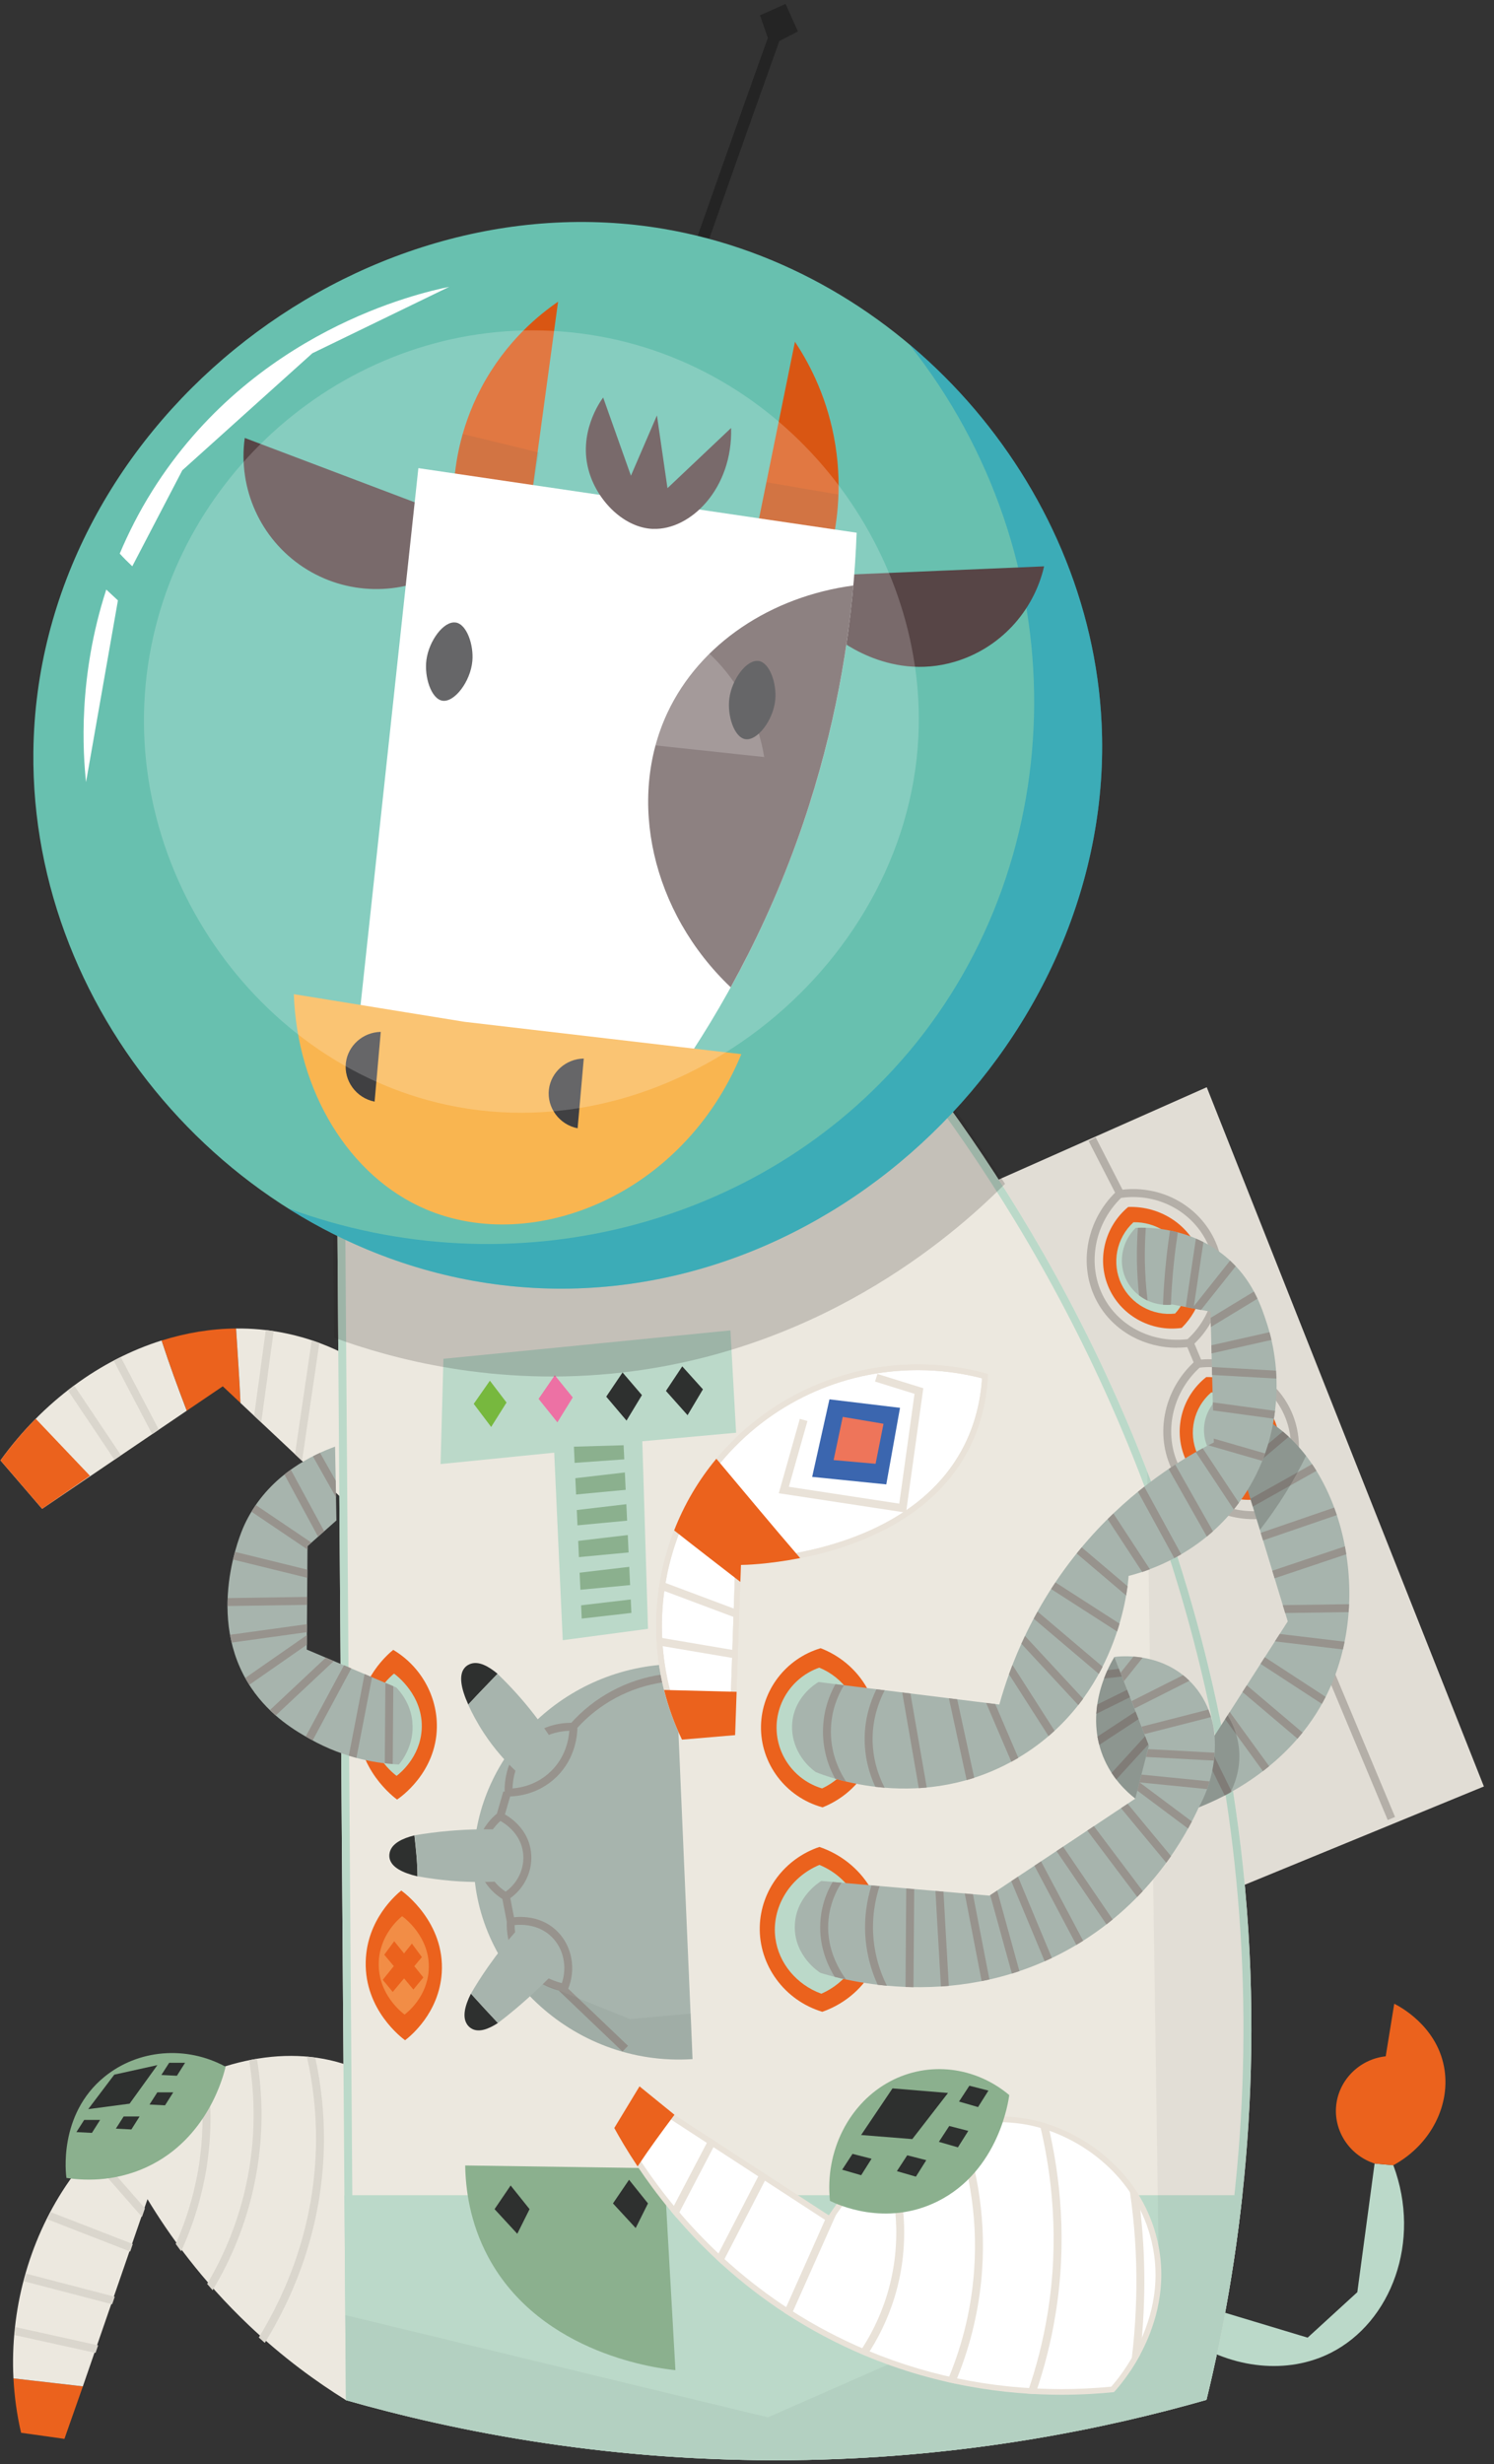 <?xml version="1.0" encoding="UTF-8"?>
<svg xmlns="http://www.w3.org/2000/svg" viewBox="0 0 282 465">
  <rect x="0" y="0" width="282" height="465" fill="#333333" stroke="none"/>
  <g fill="none" isolation="isolate">
    <g id="Ebene_1" data-name="Ebene 1">
      <g>
        <path d="m171.5,230.13c18.76-8.32,37.52-16.65,56.28-24.97,17.44,43.98,34.87,87.97,52.31,131.95-19.57,8.04-39.15,16.09-58.72,24.13-16.62-43.7-33.25-87.41-49.87-131.11Z" fill="#e1ddd5"/>
        <rect x="249.91" y="283.54" width="1.5" height="62.01" transform="translate(-102.04 121.23) rotate(-22.72)" fill="#b4afa8"/>
        <path d="m222.13,254.32c-6,0-11.56-2.96-14.62-7.94-4.16-6.77-2.79-15.85,3.24-21.58l.17-.16.23-.04c7.21-1.15,14.32,2.29,17.71,8.55,3.68,6.81,2.05,15.57-3.87,20.82l-.17.15-.23.03c-.82.11-1.64.16-2.46.16Zm-10.51-28.28c-5.38,5.25-6.58,13.44-2.83,19.55,3.12,5.09,9.14,7.86,15.37,7.11,5.28-4.81,6.7-12.69,3.38-18.83-3.05-5.64-9.43-8.76-15.93-7.82Z" fill="#b4afa8"/>
        <path d="m3.98,459.07c2.73.38,5.45.77,8.18,1.15,1.16-3.3,2.32-6.61,3.48-9.91-4.37-.5-8.73-1-13.1-1.5.18,3.45.65,6.89,1.44,10.26Z" fill="#eb621d"/>
        <path d="m82.28,403.35c-18.11-27.95-54.71-13.54-69.84,9.11-7.1,10.63-10.55,23.6-9.9,36.35,4.37.5,8.73,1,13.1,1.5,4.07-11.77,8.14-23.55,12.2-35.32,4.11,6.8,10.24,15.37,19.17,23.83,6.46,6.12,12.82,10.7,18.27,14.08,2-.72,14.5-5.46,19.97-19.05,4.34-10.79,2.32-22.34-2.98-30.51Z" fill="#ece8df"/>
        <g>
          <path d="m4.54,430.49l16.63,4.33c.16-.47.32-.95.49-1.42l-16.71-4.35c-.14.48-.28.96-.41,1.44Z" fill="#dad6cd"/>
          <path d="m2.74,440.63l15.29,3.37c.16-.48.32-.95.49-1.43l-15.62-3.45c-.06.5-.11,1-.16,1.5Z" fill="#dad6cd"/>
          <path d="m48.5,388.5c-.49.08-.98.18-1.47.28,1.09,6.7,1.32,14.68-.55,23.39-1.42,6.63-3.9,12.94-7.38,18.81.34.4.68.79,1.03,1.19,3.7-6.13,6.32-12.74,7.81-19.69,1.92-8.93,1.68-17.11.56-23.98Z" fill="#dad6cd"/>
          <path d="m59.49,388.27c-.52-.07-1.05-.13-1.57-.18,1.18,5.21,1.76,10.52,1.73,15.86-.1,15.95-5.59,28.65-10.8,37.14.38.35.75.69,1.13,1.02,5.36-8.67,11.07-21.72,11.17-38.16.03-5.29-.52-10.53-1.65-15.69Z" fill="#dad6cd"/>
          <path d="m8.95,418.79l15.63,6.08c.16-.47.32-.95.48-1.42l-15.42-5.99c-.24.44-.47.89-.7,1.34Z" fill="#dad6cd"/>
          <path d="m39.67,397.14c-.09-2.01-.29-4-.59-5.98-.48.19-.96.38-1.43.59.26,1.81.44,3.63.52,5.46.5,10.89-2.22,19.96-5,26.22.33.46.67.92,1.02,1.39,2.96-6.43,6.01-16.04,5.48-27.68Z" fill="#dad6cd"/>
          <path d="m16.84,406.98l9.96,11.36c.19-.54.37-1.09.56-1.63l-9.51-10.85c-.34.37-.68.74-1.01,1.12Z" fill="#dad6cd"/>
        </g>
        <path d="m12.54,410.98c2.69.41,8.78.96,15.29-2.11,11.4-5.36,14.37-17.22,14.75-18.88-7.44-4.04-16.51-3.27-22.86,1.9-8.8,7.16-7.26,18.57-7.18,19.09Z" fill="#8bb08e"/>
        <path d="m225.46,434.68c7.12,2.15,14.24,4.29,21.36,6.44,3.13-2.86,6.26-5.72,9.38-8.58,1.08-8.09,2.17-16.18,3.26-24.27,1.18.11,2.36.21,3.54.32,5.38,14.4-.43,29.64-11.8,35.39-8.17,4.14-18.48,3-26.81-2.5.36-2.26.72-4.53,1.07-6.79Z" fill="#bbd9c9"/>
        <path d="m259.46,408.26c-4.59-1.49-7.59-5.89-7.28-10.58.33-4.97,4.29-9.1,9.38-9.65.54-3.31,1.07-6.61,1.61-9.92.91.45,7.87,4.06,9.38,11.8,1.4,7.13-2.41,14.8-9.56,18.68-1.18-.11-2.36-.21-3.54-.32Z" fill="#eb621d"/>
        <path d="m.09,275.58c2.62,3.05,5.24,6.09,7.86,9.14,9.1-6.17,18.21-12.35,27.31-18.52-1.69-4.4-3.3-8.81-4.75-13.25-11.57,3.64-22.38,11.5-30.42,22.63Z" fill="#ece8df"/>
        <path d="m30.51,252.95c1.45,4.44,3.06,8.84,4.75,13.25,2.26-1.53,4.53-3.07,6.79-4.6,1.11,1.05,2.23,2.1,3.34,3.14-.18-4.66-.55-9.36-.83-14.05-4.72.04-9.44.82-14.05,2.27Z" fill="#eb621d"/>
        <path d="m79.41,266.46c-3.93-4.24-12.74-12.43-26.11-14.99-2.89-.55-5.81-.81-8.74-.78.28,4.69.65,9.39.83,14.05,6.72,6.32,13.44,12.63,20.15,18.95,4.62-5.74,9.24-11.49,13.86-17.23Z" fill="#ece8df"/>
        <path d="m6.74,267.73c-2.38,2.4-4.6,5.02-6.65,7.85,2.62,3.05,5.24,6.09,7.86,9.14,3.01-2.08,6.02-4.15,9.03-6.23l-10.23-10.76Z" fill="#eb621d"/>
        <path d="m63.61,221.17c.56,77.25,1.12,154.49,1.68,231.74,20.9,5.95,50.8,11.99,86.91,11.29,30.72-.6,56.48-5.9,75.53-11.34,5.99-24.59,11.62-61.11,6.44-104.58-8.88-74.45-44.33-126.25-62.75-149.63-35.93,7.51-71.87,15.02-107.8,22.53Z" fill="#ece8df"/>
        <path d="m234.16,348.28c-8.88-74.45-44.33-126.25-62.75-149.63-35.93,7.51-71.87,15.02-107.8,22.53.56,77.25,1.12,154.49,1.68,231.74,19.78,5.63,47.62,11.34,81.15,11.34,1.9,0,3.82-.02,5.76-.06,30.72-.6,56.48-5.9,75.53-11.34,5.99-24.59,11.62-61.11,6.44-104.58Zm-7.69,103.38c-24.21,6.84-49.21,10.55-74.31,11.04-1.9.04-3.83.06-5.73.06-26.9,0-53.69-3.69-79.66-10.98l-.83-114.75-.83-114.65,52.7-11.01,52.99-11.07c23.93,30.56,53.84,80.88,61.87,148.16,4.1,34.36,2.01,69.08-6.2,103.2Z" fill="#bbd9c9"/>
        <path d="m83.7,256.43c-.18,6.61-.36,13.23-.54,19.84,7.15-.72,14.3-1.43,21.45-2.15.54,11.8,1.07,23.6,1.61,35.39,5.36-.72,10.73-1.43,16.09-2.15-.36-11.8-.72-23.6-1.07-35.39,5.9-.54,11.8-1.07,17.7-1.61-.36-6.44-.72-12.87-1.07-19.31-18.05,1.79-36.11,3.58-54.16,5.36Z" fill="#bbd9c9"/>
        <path d="m128.78,257.84c1.29,1.43,2.59,2.87,3.9,4.33-.96,1.62-1.93,3.25-2.9,4.88-1.38-1.54-2.74-3.07-4.08-4.58,1.03-1.55,2.06-3.09,3.08-4.63Z" fill="#2e302f"/>
        <path d="m117.51,258.99c1.21,1.41,2.43,2.83,3.66,4.27-.97,1.6-1.93,3.2-2.91,4.81-1.29-1.52-2.57-3.03-3.83-4.52,1.03-1.52,2.05-3.04,3.07-4.55Z" fill="#2e302f"/>
        <path d="m104.72,259.52c1.12,1.38,2.25,2.78,3.39,4.18-.97,1.56-1.93,3.13-2.9,4.7-1.19-1.49-2.38-2.97-3.55-4.43,1.02-1.49,2.04-2.98,3.06-4.46Z" fill="#ed71a4"/>
        <path d="m92.47,260.54c1.04,1.36,2.09,2.73,3.14,4.12-.97,1.53-1.93,3.07-2.9,4.61-1.11-1.47-2.2-2.92-3.29-4.36,1.02-1.46,2.03-2.92,3.05-4.37Z" fill="#77b83e"/>
        <path d="m108.33,272.99c.49,10.81.98,21.63,1.47,32.44,3.13-.36,6.26-.72,9.38-1.07-.49-10.55-.98-21.09-1.47-31.64-3.13.09-6.26.18-9.38.27Z" fill="#8bb08e"/>
        <path d="m106.85,276.16c.09.98.18,1.97.27,2.95,3.99-.46,7.98-.92,11.98-1.39-.09-.8-.18-1.61-.27-2.41-3.99.28-7.98.57-11.98.85Z" fill="#bbd9c9"/>
        <path d="m107.3,282.15c.09.98.18,1.97.27,2.95,3.93-.46,7.87-.92,11.8-1.39-.06-.89-.12-1.79-.18-2.68-3.96.37-7.92.74-11.89,1.12Z" fill="#bbd9c9"/>
        <path d="m107.66,287.96c.09.98.18,1.97.27,2.95,3.93-.46,7.87-.92,11.8-1.39-.06-.89-.12-1.79-.18-2.68-3.96.37-7.92.74-11.89,1.12Z" fill="#bbd9c9"/>
        <path d="m108.01,293.95c.09.98.18,1.97.27,2.95,3.93-.46,7.87-.92,11.8-1.39-.06-.89-.12-1.79-.18-2.68-3.96.37-7.92.74-11.89,1.12Z" fill="#bbd9c9"/>
        <path d="m108.19,300.12c.09.98.18,1.97.27,2.95,3.93-.46,7.87-.92,11.8-1.39-.06-.89-.12-1.79-.18-2.68-3.96.37-7.92.74-11.89,1.12Z" fill="#bbd9c9"/>
        <path d="m65.01,414.24c.09,12.89.19,25.78.28,38.67,20.9,5.95,50.8,11.99,86.91,11.29,30.72-.6,56.48-5.9,75.53-11.34,1.36-5.58,2.63-11.51,3.76-17.76,1.16-6.45,2.2-13.42,3.01-20.86H65.01Z" fill="#bbd9c9"/>
        <path d="m234.16,348.28c-3.42-28.58-10.59-52.46-17.62-70.63.71,48.7,1.42,97.4,2.13,146.1-24.57,10.8-49.14,21.6-73.72,32.41-26.59-6.43-53.19-12.87-79.78-19.3.04,5.35.08,10.71.12,16.06,20.9,5.95,50.8,11.99,86.91,11.29,30.72-.6,56.48-5.9,75.53-11.34,5.9-24.11,11.68-60.72,6.44-104.58Z" fill="#231f20" opacity=".05"/>
        <path d="m129.61,57.24l-2.12-.74c2.94-8.43,5.96-17.03,8.98-25.55,3.04-8.6,6.12-17.27,9.16-25.75l2.11.76c-3.04,8.48-6.12,17.14-9.16,25.74-3.01,8.52-6.03,17.12-8.98,25.55Z" fill="#242424"/>
        <path d="m148.29.75c.77,1.73,1.55,3.46,2.32,5.18-1.73.89-3.46,1.79-5.18,2.68-.66-1.91-1.31-3.81-1.97-5.72,1.61-.72,3.22-1.43,4.83-2.15Z" fill="#242424"/>
        <path d="m171.41,198.64c-36.21,7.35-72.42,14.71-108.62,22.06.09,10.58.18,21.15.27,31.73,10.81,3.94,30.32,9.33,54.45,6.56,39.25-4.52,64.25-27.61,72.2-35.6-3.69-5.51-7.39-11.02-11.08-16.54-2.4-2.74-4.81-5.47-7.21-8.21Z" fill="#231f20" opacity=".2"/>
        <path d="m125.35,43.2C67.09,33.27,6.98,80.91,6.3,141.87c-.56,50.46,39.74,95.67,90.09,100.82,60.4,6.18,114.32-47.42,111.54-106.18-2.15-45.46-37.84-85.68-82.59-93.31Z" fill="#68c0af"/>
        <path d="m171.41,198.64c-27.79,32.91-74.87,44.93-117.08,29.35,12.54,7.92,26.84,13.15,42.07,14.7,60.4,6.18,114.32-47.42,111.54-106.18-1.32-27.98-15.36-53.97-36.38-71.61,31.89,40.14,31.2,96.62-.14,133.74Z" fill="#1098c0" opacity=".5"/>
        <path d="m127.5,314.02c1.07,24.85,2.15,49.69,3.22,74.54-22.91,1.49-41.76-17.08-41.29-38.08.43-19.29,17.07-36.12,38.08-36.47Z" fill="#a7b4ad"/>
        <path d="m108.75,326.31l-1.12-.99c2.25-2.54,4.9-4.64,7.89-6.24,3-1.61,6.22-2.66,9.59-3.12l.2,1.48c-3.19.44-6.25,1.44-9.09,2.96-2.83,1.52-5.35,3.51-7.48,5.91Z" fill="#97938d"/>
        <rect x="111.29" y="372.59" width="1.5" height="16.56" transform="translate(-240.76 198.8) rotate(-46.31)" fill="#97938d"/>
        <path d="m106.97,375.94l-.59-.11c-1.38-.26-6.09-1.45-8.86-5.96-1.67-2.72-1.93-5.46-1.86-7.27l.02-.58.57-.12c.54-.11,5.39-.99,8.96,2.57,2.78,2.77,3.58,7.16,1.99,10.92l-.23.56Zm-9.83-12.67c.02,1.58.35,3.7,1.65,5.81,2.14,3.48,5.59,4.72,7.26,5.14,1.04-3.07.32-6.5-1.89-8.7-2.44-2.43-5.69-2.39-7.01-2.25Z" fill="#97938d"/>
        <path d="m95.47,358.73l-.39-.23c-3.33-1.96-5.26-5.46-5.06-9.13.23-4.09,3.04-6.56,3.89-7.23l.35-.27.41.18c.2.09,4.93,2.22,5.56,7.41.43,3.55-1.28,7.1-4.37,9.04l-.39.24Zm-1.01-15.11c-.95.84-2.78,2.82-2.95,5.83-.17,2.96,1.33,5.8,3.93,7.51,2.35-1.67,3.64-4.5,3.29-7.33-.43-3.54-3.22-5.42-4.27-6.01Z" fill="#97938d"/>
        <path d="m95.3,339.02l-.04-.71c-.06-1-.14-6.17,3.99-9.96,3.43-3.15,7.46-3.31,9.03-3.24l.71.03v.71c0,1.32-.26,5.89-3.97,9.48-3.38,3.28-7.42,3.66-9,3.67h-.71Zm12.17-12.42c-1.57.05-4.62.47-7.21,2.85-3.02,2.77-3.48,6.39-3.52,8.03,1.69-.13,4.68-.74,7.23-3.22,2.78-2.69,3.38-6,3.49-7.66Z" fill="#97938d"/>
        <path d="m95.98,371.75c7.38,10.65,20.25,17.74,34.74,16.8-.09-2.86-.18-5.72-.27-8.58-3.86.35-7.71.7-11.57,1.04-7.63-3.09-15.27-6.18-22.9-9.27Z" fill="#231f20" opacity=".05"/>
        <path d="m88.9,313.94c-.26.08-.8.3-1.22.81-1.16,1.4-.61,3.99.71,6.91,1.81-1.97,3.68-3.88,5.53-5.81-1.82-1.53-3.57-2.37-5.01-1.91Z" fill="#2e302f"/>
        <path d="m103.59,327.38c-1.66-2.47-3.67-5.14-6.11-7.84-1.21-1.34-2.41-2.57-3.58-3.69-1.85,1.93-3.72,3.84-5.53,5.81.75,1.65,1.72,3.48,2.98,5.4,2.05,3.12,4.26,5.52,6.16,7.29,2.03-2.32,4.05-4.65,6.08-6.97Z" fill="#a7b4ad"/>
        <path d="m73.62,349.34c-.08.26-.22.82-.05,1.47.43,1.6,2.48,2.62,5.22,3.26,0-2.62-.29-5.17-.57-7.73-2.37.59-4.14,1.54-4.6,3.01Z" fill="#2e302f"/>
        <path d="m95.86,345.3c-3.31-.17-7.02-.16-11.06.19-2.33.2-4.52.49-6.56.84.29,2.56.56,5.12.57,7.73,1.97.36,4.13.66,6.46.86,3.8.31,7.24.26,10.24.03.12-3.22.24-6.44.36-9.65Z" fill="#a7b4ad"/>
        <path d="m88.12,381.94c.14.23.49.69,1.1.97,1.26.58,2.94.03,4.77-1.17-1.71-1.81-3.41-3.66-5.1-5.54-1.16,2.31-1.63,4.37-.77,5.73Z" fill="#2e302f"/>
        <path d="m88.88,376.22c1.7,1.88,3.4,3.73,5.1,5.54,1.15-.88,2.33-1.82,3.51-2.82,2.91-2.46,5.46-4.93,7.7-7.31-2.54-2.47-5.08-4.95-7.62-7.42-1.78,2.02-3.63,4.34-5.47,6.97-1.21,1.73-2.28,3.42-3.22,5.04Z" fill="#a7b4ad"/>
        <path d="m87.81,408.64c.07,4.41.86,10.71,4.29,17.16,9.97,18.74,32.92,21.22,35.39,21.45-.72-12.69-1.43-25.38-2.15-38.08-12.51-.18-25.03-.36-37.54-.54Z" fill="#8bb08e"/>
        <path d="m96.39,412.4c-1.01,1.49-2.03,2.98-3.04,4.47,1.43,1.55,2.86,3.1,4.29,4.65.77-1.55,1.55-3.1,2.32-4.65-1.19-1.49-2.38-2.98-3.58-4.47Z" fill="#2e302f"/>
        <path d="m118.74,411.32c-1.01,1.49-2.03,2.98-3.04,4.47,1.43,1.55,2.86,3.1,4.29,4.65.77-1.55,1.55-3.1,2.32-4.65-1.19-1.49-2.38-2.98-3.58-4.47Z" fill="#2e302f"/>
        <path d="m154.9,311.02c-6.57,1.96-11.13,7.93-11.26,14.66-.14,7.08,4.65,13.47,11.62,15.37,5.72-2.27,9.75-7.38,10.37-13.23.74-7.07-3.62-14.06-10.73-16.8Z" fill="#eb621d"/>
        <path d="m74.23,311.33c-.82.66-6.51,5.38-6.71,13.41-.23,9.1,6.8,14.38,7.43,14.84.61-.4,7.37-5.09,7.51-13.63.09-5.94-3.06-11.52-8.22-14.61Z" fill="#eb621d"/>
        <path d="m74.38,315.81c-.56.45-4.45,3.68-4.59,9.16-.15,6.22,4.64,9.82,5.07,10.14.6-.46,4.38-3.46,4.73-8.67.43-6.52-4.91-10.41-5.22-10.63Z" fill="#bbd9c9"/>
        <path d="m75.74,356.75c-.82.66-6.51,5.38-6.71,13.41-.23,9.1,6.8,14.38,7.43,14.84.88-.67,6.41-5.06,6.92-12.69.63-9.54-7.19-15.24-7.63-15.55Z" fill="#eb621d"/>
        <path d="m75.9,361.59c-.54.43-4.28,3.54-4.41,8.81-.15,5.98,4.47,9.45,4.88,9.75.58-.44,4.21-3.33,4.55-8.34.42-6.27-4.72-10.02-5.02-10.22Z" fill="#f28d46"/>
        <path d="m154.67,348.52c-6.57,2.21-11.08,8.25-11.26,15.02-.2,7.28,4.64,13.93,11.8,16.09,6.06-2.12,10.46-7.25,11.26-13.23,1-7.51-3.85-15.18-11.8-17.88Z" fill="#eb621d"/>
        <path d="m154.67,351.91c-5.7,2.38-9.08,8.15-8.31,13.85.63,4.71,4,8.75,8.67,10.46,4.62-2.01,7.74-6.38,8.04-11.26.34-5.56-3.03-10.85-8.4-13.05Z" fill="#bbd9c9"/>
        <path d="m154.63,314.69c-4.98,1.76-8.26,6.57-8.04,11.8.21,5.08,3.66,9.52,8.58,10.99,4.49-2.06,7.34-6.6,7.24-11.53-.1-4.96-3.17-9.4-7.78-11.26Z" fill="#bbd9c9"/>
        <path d="m212.94,227.77c-4.37,3.65-5.9,9.7-3.8,14.88,2.21,5.45,7.97,8.76,13.91,7.93,3.63-3.61,5.03-8.83,3.58-13.5-1.75-5.64-7.37-9.55-13.7-9.32Z" fill="#eb621d"/>
        <path d="m213.94,230.65c-3.23,2.97-4.15,7.72-2.28,11.64,1.82,3.81,5.92,6.07,10.15,5.58,2.75-3.04,3.44-7.45,1.75-11.18-1.7-3.75-5.5-6.14-9.63-6.05Z" fill="#bbd9c9"/>
        <path d="m236.64,286.67c-6.21,0-11.93-3.16-14.92-8.39-3.95-6.9-2.32-15.93,3.89-21.47l.17-.15.23-.03c7.24-.93,14.24,2.72,17.44,9.08,3.48,6.92,1.59,15.62-4.5,20.69l-.17.15-.23.02c-.64.07-1.28.1-1.91.1Zm-10.21-28.59c-5.54,5.09-6.98,13.24-3.42,19.46,2.97,5.18,8.9,8.13,15.15,7.56,5.42-4.65,7.08-12.49,3.95-18.72-2.88-5.73-9.16-9.05-15.68-8.3Z" fill="#b4afa8"/>
        <path d="m227.71,259.84c-4.48,3.52-6.19,9.52-4.24,14.76,2.05,5.51,7.7,8.99,13.67,8.35,3.73-3.5,5.29-8.67,3.99-13.38-1.58-5.69-7.08-9.77-13.41-9.72Z" fill="#eb621d"/>
        <path d="m228.62,262.75c-3.32,2.88-4.38,7.59-2.63,11.57,1.71,3.87,5.73,6.24,9.98,5.89,2.84-2.96,3.66-7.34,2.08-11.12-1.59-3.8-5.31-6.31-9.44-6.34Z" fill="#bbd9c9"/>
        <path d="m238.51,267.63c-3.5-1.96-6.91-2.67-9.38-2.95-1.87,2.25-2.39,5.33-1.34,8.04,1.09,2.81,3.68,4.79,6.7,5.09,2.86,9.38,5.72,18.77,8.58,28.15-4.6,7.18-9.2,14.35-13.8,21.53-4.12.65-8.25,1.29-12.37,1.94-2.18-5.59-4.36-11.17-6.54-16.76-.67,1.08-5.82,9.65-2.15,18.77,1.65,4.09,4.41,6.65,6.09,7.96,3.99.55,7.99,1.1,11.98,1.65,4.3-1.7,18.36-7.91,24.9-22.86,7.92-18.1,1.93-42.39-12.68-50.57Z" fill="#a7b4ad"/>
        <g>
          <path d="m214.36,322.96l-7.21,4.74c.09.52.2,1.04.34,1.57l7.43-4.88c-.19-.48-.37-.95-.56-1.43Z" fill="#97938d"/>
          <path d="m250.22,320.2l-11.48-7.49c-.27.42-.54.84-.81,1.26l11.58,7.56c.24-.43.48-.88.71-1.33Z" fill="#97938d"/>
          <path d="m212.76,318.86l-5.65,2.79c-.08.57-.14,1.16-.18,1.76l6.38-3.15c-.18-.47-.36-.93-.55-1.4Z" fill="#97938d"/>
          <path d="m253.85,291.8l-13.7,4.6c.15.48.29.95.44,1.43l13.53-4.54c-.08-.5-.17-1-.26-1.49Z" fill="#97938d"/>
          <path d="m245.87,326.94l-10.53-8.92c-.27.42-.54.85-.82,1.27l10.39,8.8c.32-.37.64-.76.96-1.15Z" fill="#97938d"/>
          <path d="m211.22,314.91l-2.18.25c-.21.47-.44,1-.65,1.58l3.39-.38c-.19-.48-.38-.96-.56-1.44Z" fill="#97938d"/>
          <path d="m216.17,327.6l-6.35,6.95c.29.44.58.86.88,1.25l6.07-6.65c-.2-.52-.4-1.04-.61-1.56Z" fill="#97938d"/>
          <path d="m247.66,276.29l-11.64,6.54c.15.49.3.98.45,1.47l12.01-6.75c-.26-.43-.53-.85-.81-1.26Z" fill="#97938d"/>
          <path d="m254.65,302.72l-12.52.17c.15.5.3.99.45,1.49l11.98-.17c.04-.5.06-1,.08-1.5Z" fill="#97938d"/>
          <path d="m251.83,284.49l-13.87,4.76c.15.48.29.96.44,1.43l13.93-4.78c-.16-.48-.33-.94-.5-1.41Z" fill="#97938d"/>
          <path d="m253.8,309.79l-12.25-1.46c-.3.47-.6.93-.9,1.4l12.83,1.53c.12-.49.22-.98.32-1.47Z" fill="#97938d"/>
          <path d="m225.86,328.03l5.31,10.78c.43-.22.86-.46,1.32-.71l-5.08-10.31c-.52.08-1.03.16-1.55.24Z" fill="#97938d"/>
          <path d="m231.25,324.4l7.13,9.82c.39-.3.78-.61,1.18-.93l-7.44-10.24c-.29.45-.58.9-.87,1.35Z" fill="#97938d"/>
          <path d="m242.13,270.13l-8.83,7.47c.39.1.78.17,1.18.21.06.2.12.4.18.59l8.6-7.28c-.37-.34-.75-.68-1.14-1Z" fill="#97938d"/>
        </g>
        <path d="m224.83,317.5c-5.64-5.89-13.59-4.95-14.48-4.83,2.18,5.59,4.36,11.17,6.54,16.76-.87,3.33-1.74,6.66-2.61,9.98-9.17,6.1-18.35,12.2-27.52,18.3-10.58-.92-21.15-1.85-31.73-2.77-.25.15-4.93,3-5.01,8.58-.08,5.63,4.6,8.62,4.83,8.76,3.83,1.18,26.4,7.75,48.25-5.23,14.23-8.45,20.79-20.8,23.18-26.01.86-1.56,1.89-3.85,2.51-6.76.57-2.72.59-5.08.47-6.79-.13-1.53-.72-6.13-4.43-10Z" fill="#a7b4ad"/>
        <path d="m238.51,267.63c-.96-.54-1.91-.97-2.83-1.34-1.52,3.49-2.96,7.01-4.31,10.54.95.53,2.01.87,3.12.99,1.11,3.63,2.21,7.25,3.32,10.88,3.39-4.37,6.33-9.04,8.71-13.99-2.26-2.93-4.94-5.36-8-7.08Z" fill="#231f20" opacity=".2"/>
        <path d="m214.37,231.7c-2.52,2.47-3.3,6.21-1.97,9.38,1.45,3.45,5.11,5.56,8.94,5.09,2.38.45,4.77.89,7.15,1.34.21,8.22.42,16.45.63,24.67-5.98,3.03-15.09,8.59-23.6,18.23-10.54,11.96-14.97,24.32-16.89,31.24-11.38-1.42-22.76-2.83-34.14-4.25-.58.35-4.04,2.51-4.83,6.79-.7,3.8.98,7.77,4.29,10.19,2,.82,20.27,8,38.25-2.68,19.06-11.32,20.72-32.54,20.83-34.32,3.65-.94,13.02-3.91,20.11-12.87,8.46-10.69,9.31-24.39,6.08-34.5-1.09-3.41-2.8-8.65-7.87-12.87-6.67-5.56-14.56-5.55-16.98-5.45Z" fill="#a7b4ad"/>
        <rect x="208.04" y="214.35" width="1.5" height="11.55" transform="translate(-77.46 119.57) rotate(-27.16)" fill="#b4afa8"/>
        <rect x="224.71" y="253.24" width="1.5" height="4.65" transform="translate(-80.94 106.35) rotate(-22.62)" fill="#b4afa8"/>
        <g>
          <path d="m200.4,451.36c-13.6,0-26.69-2.76-38.9-8.22-20.69-9.23-33.55-23.93-40.71-34.63-1.53-2.29-2.91-4.56-4.22-6.93l4.28-7.07,6.14,4.99,29.63,19.29.29-.45c7.4-11.37,19.51-18.44,31.59-18.44,2.95,0,5.84.42,8.59,1.26,7.83,2.38,17.34,9.03,20.55,20.54,4.36,15.62-6.23,27.67-7.62,29.17-3.18.32-6.42.48-9.62.48Z" fill="#fff"/>
          <path d="m218.15,421.56c-3.21-11.49-12.65-18.4-20.91-20.91-2.84-.86-5.78-1.28-8.74-1.28-11.93,0-24.29,6.77-32.04,18.68-9.72-6.33-19.44-12.66-29.16-18.98h0c-2.2-1.79-4.4-3.58-6.6-5.36-1.59,2.62-3.17,5.24-4.76,7.86.96,1.75,2.4,4.26,4.4,7.24,6.68,10,19.53,25.27,40.93,34.83,15.04,6.71,29.06,8.26,39.12,8.26,3.97,0,7.31-.24,9.87-.5.56-.57,12.49-13.32,7.89-29.83Zm-2.98,20.44c-2.09,4.48-4.61,7.47-5.42,8.37-3.1.3-6.25.46-9.36.46-13.52,0-26.54-2.75-38.68-8.17-20.57-9.18-33.37-23.8-40.48-34.44-1.46-2.19-2.79-4.36-4.05-6.62l1.32-2.19,2.47-4.09.42.35,5.21,4.24.04.04.05.03,13.16,8.57,15.99,10.41.9.59.59-.9c7.31-11.22,19.24-18.2,31.14-18.2,2.9,0,5.74.42,8.43,1.24,7.69,2.34,17.04,8.87,20.19,20.18,1.85,6.62,1.19,13.4-1.95,20.15Z" fill="#e9e2d8"/>
        </g>
        <path d="m115.95,401.56c1.59-2.62,3.17-5.24,4.76-7.86,2.2,1.79,4.4,3.58,6.6,5.36-2.39,3.19-4.75,6.41-6.96,9.74-1.99-2.98-3.44-5.49-4.4-7.24Z" fill="#eb621d"/>
        <g>
          <path d="m143.63,409.7l-8.52,16.51c.37.35.76.7,1.14,1.05l8.64-16.74c-.42-.27-.84-.55-1.26-.82Z" fill="#e9e2d8"/>
          <path d="m133.93,403.39l-7.27,13.88c.34.41.69.82,1.04,1.23l7.48-14.29c-.42-.27-.84-.55-1.26-.82Z" fill="#e9e2d8"/>
          <path d="m197.79,400.83c-.18-.06-.37-.12-.55-.18-.37-.11-.73-.21-1.1-.31,2.48,10.01,3.85,22.45,1.6,36.22-.84,5.16-2.13,10.21-3.85,15.11.52.03,1.04.07,1.55.09,1.68-4.86,2.95-9.85,3.78-14.96,2.23-13.62.97-25.96-1.42-35.98Z" fill="#e9e2d8"/>
          <path d="m181.18,400.21c-.49.11-.98.23-1.46.36,2.81,7.38,4.93,16.83,4.15,27.83-.57,8.12-2.6,15.18-5.12,21.05.5.11.99.23,1.49.33,2.53-5.96,4.55-13.09,5.13-21.28.79-11.17-1.34-20.78-4.18-28.3Z" fill="#e9e2d8"/>
          <path d="m156.46,418.05c-.09-.06-.18-.12-.27-.18l-8.23,18.47c.42.28.84.55,1.27.82l10.45-23.46c-1.14,1.36-2.22,2.81-3.23,4.35Z" fill="#e9e2d8"/>
          <path d="m168.05,406.06c-.43.3-.85.6-1.27.91,2.24,6.73,3.72,15.98.66,26.03-1.31,4.3-3.21,7.97-5.28,11.01.47.2.93.4,1.4.6,2.08-3.11,3.99-6.83,5.31-11.17,3.24-10.64,1.57-20.4-.82-27.38Z" fill="#e9e2d8"/>
          <path d="m213.31,447.48c.61-.92,1.27-1.99,1.91-3.18,1.15-10.23,1.03-20.34-.36-30.22-.6-.97-1.25-1.89-1.94-2.76,1.97,11.78,2.1,23.88.39,36.17Z" fill="#e9e2d8"/>
        </g>
        <path d="m72.53,368.86c1.83,2.19,3.66,4.38,5.5,6.57.63-.76,1.25-1.52,1.88-2.28-1.83-2.28-3.66-4.56-5.5-6.84-.63.85-1.25,1.7-1.88,2.55Z" fill="#eb621d"/>
        <path d="m79.63,369.31c-1.83,2.19-3.66,4.38-5.5,6.57-.63-.76-1.25-1.52-1.88-2.28,1.83-2.28,3.66-4.56,5.5-6.84.63.85,1.25,1.7,1.88,2.55Z" fill="#eb621d"/>
        <g>
          <path d="m173.27,258.01c-14.62,0-28.34,6.42-37.64,17.61l-.13.16c-3.26,3.96-5.87,8.41-7.75,13.22-4.88,12.5-4.41,26.59,1.3,38.72l9.19-.78,1.1-32.14h.51c.49-.01,4.99-.09,11.08-1.3,10.8-2.13,25.06-7.44,31.63-20.64,1.98-3.98,3.11-8.41,3.37-13.17-4.13-1.11-8.39-1.67-12.66-1.67Z" fill="#fff"/>
          <path d="m173.27,257.47c-14.5,0-28.55,6.37-38.05,17.8-.04.05-.09.11-.14.16-3.36,4.07-5.97,8.59-7.83,13.36-4.91,12.57-4.56,26.9,1.47,39.48,3.34-.28,6.69-.57,10.03-.85.33-9.63.66-19.27.99-28.9.04-1.07.07-2.14.11-3.2.65,0,5.18-.12,11.18-1.3,10.4-2.05,25.24-7.34,32.01-20.93,1.56-3.13,3.19-7.7,3.44-13.82-4.37-1.21-8.81-1.8-13.22-1.8Zm8.81,15.14c-6.48,13-20.57,18.25-31.26,20.35-6.05,1.19-10.5,1.28-10.98,1.28h-1.02s-.04,1.04-.04,1.04l-.05,1.59-.06,1.61-.49,14.43-.46,13.53-4.07.35-4.27.36c-5.49-11.92-5.91-25.71-1.13-37.96,1.86-4.75,4.44-9.15,7.66-13.07l.05-.06s.05-.06.08-.09c9.2-11.07,22.76-17.42,37.22-17.42,4.08,0,8.15.52,12.1,1.54-.29,4.52-1.4,8.73-3.29,12.53Z" fill="#e9e2d8"/>
        </g>
        <path d="m173.27,257.47c-14.5,0-28.55,6.37-38.05,17.8-.04.05-.09.11-.14.16-3.36,4.07-5.97,8.59-7.83,13.36-4.91,12.57-4.56,26.9,1.47,39.48,3.34-.28,6.69-.57,10.03-.85.33-9.63.66-19.27.99-28.9.04-1.07.07-2.14.11-3.2.65,0,5.18-.12,11.18-1.3,10.4-2.05,25.24-7.34,32.01-20.93,1.56-3.13,3.19-7.7,3.44-13.82-4.37-1.21-8.81-1.8-13.22-1.8Zm8.81,15.14c-6.48,13-20.57,18.25-31.26,20.35-6.05,1.19-10.5,1.28-10.98,1.28h-1.02s-.04,1.04-.04,1.04l-.05,1.59-.06,1.61-.49,14.43-.46,13.53-4.07.35-4.27.36c-5.49-11.92-5.91-25.71-1.13-37.96,1.86-4.75,4.44-9.15,7.66-13.07l.05-.06s.05-.06.08-.09c9.2-11.07,22.76-17.42,37.22-17.42,4.08,0,8.15.52,12.1,1.54-.29,4.52-1.4,8.73-3.29,12.53Z" fill="#e9e2d8"/>
        <path d="m151.03,294.01c-5.37-6.23-10.58-12.52-15.81-18.74-.04.05-.09.11-.14.16-3.36,4.07-5.97,8.59-7.83,13.36,4.14,3.27,8.31,6.48,12.5,9.72.04-1.07.07-2.14.11-3.2.65,0,5.18-.12,11.18-1.3Z" fill="#eb621d"/>
        <path d="m125.35,318.9c.8,3.19,1.92,6.34,3.38,9.37,3.34-.28,6.69-.57,10.03-.85.09-2.72.19-5.44.28-8.17-4.56-.12-9.13-.24-13.69-.35Z" fill="#eb621d"/>
        <path d="m210.35,312.67c-.67,1.08-5.82,9.65-2.15,18.77,1.65,4.09,4.41,6.65,6.09,7.96.85-3.34,1.71-6.68,2.57-10.02-2.17-5.57-4.34-11.14-6.51-16.71Z" fill="#231f20" opacity=".2"/>
        <path d="m20.06,111.25c-5.37,16.54-4.41,30.79-3.82,36.34,2.01-11.43,4.02-22.86,6.02-34.29-.74-.68-1.47-1.36-2.2-2.05Z" fill="#fff"/>
        <path d="m28.73,92.65c-2.49,3.96-4.48,7.92-6.13,11.82.02.02.04.03.05.05.74.81,1.52,1.58,2.32,2.34,3.15-6.04,6.29-12.07,9.44-18.11,8.18-7.36,16.36-14.73,24.55-22.09,8.61-4.18,17.23-8.36,25.84-12.54-5.77,1.19-37.09,8.27-56.08,38.54Z" fill="#fff"/>
        <path d="m77.84,324.88c-.36-3.52-2.38-5.77-3.04-6.44-5.63-2.39-11.26-4.77-16.89-7.16.04-6.51.09-13.01.13-19.52l5.46-4.85c-.08-4.64-.16-9.29-.25-13.93-4.33,1.58-11.55,5.04-15.98,12.6-.65,1.11-1.05,1.97-1.29,2.52-.41.91-7.47,17.1,1.43,30.39,3.65,5.44,8.61,8.25,11.08,9.65,6.8,3.85,13.24,4.65,16.8,4.83.48-.57,2.99-3.66,2.54-8.08Z" fill="#a7b4ad"/>
        <path d="m85.61,92.93c.13-4.03.91-11.57,5.22-19.74,4.68-8.87,11.14-13.95,14.51-16.26-1.74,12.77-3.48,25.54-5.22,38.32-4.84-.77-9.68-1.55-14.51-2.32Z" fill="#d95613"/>
        <path d="m87.34,81.9c-1.31,4.59-1.65,8.5-1.73,11.03,4.84.77,9.68,1.55,14.51,2.32.53-3.29,1.06-6.58,1.59-9.86-4.79-1.16-9.58-2.33-14.37-3.49Z" fill="#231f20" opacity=".1"/>
        <path d="m157.02,102.8c.96-4.14,2.1-11.5.38-20.41-1.61-8.34-5.04-14.44-7.35-17.9-2.52,12.39-5.03,24.77-7.55,37.15,4.84.39,9.68.77,14.51,1.16Z" fill="#d95613"/>
        <path d="m144.67,91c-.72,3.55-1.44,7.1-2.16,10.64,4.84.39,9.68.77,14.51,1.16.35-1.52.66-3.2.89-5.04.2-1.58.3-3.07.34-4.44-4.53-.77-9.06-1.55-13.59-2.32Z" fill="#231f20" opacity=".1"/>
        <path d="m155.86,108.61c13.74-.58,27.48-1.16,41.22-1.74-1.98,8.6-8.43,15.5-16.84,18-12.75,3.79-22.64-4.71-23.22-5.22-.39-3.68-.77-7.35-1.16-11.03Z" fill="#574546"/>
        <path d="m84.52,97.15c-12.77-4.84-25.54-9.68-38.32-14.51-1.32,9.56,2.98,19.07,11.03,24.38,8.03,5.3,18.44,5.53,26.71.58.19-3.48.39-6.97.58-10.45Z" fill="#574546"/>
        <path d="m78.97,88.33c-4.06,37.73-8.13,75.47-12.19,113.2,19.16,2.03,38.31,4.06,57.47,6.1,8.17-11.06,18.38-27.36,26.12-48.76,8.43-23.31,10.8-43.97,11.32-58.34-27.57-4.06-55.15-8.13-82.72-12.19Z" fill="#fff"/>
        <path d="m161.07,110.49c-15.5,2.07-28.96,10.95-35.08,23.99-7.67,16.36-3.02,37.6,11.93,51.82,4.39-7.95,8.71-17.09,12.45-27.44,6.64-18.36,9.52-35.08,10.7-48.37Z" fill="#574546"/>
        <path d="m103.6,91.96c-5.23,37.58-12.28,74.58-17.46,111.62,12.71,1.35,25.41,2.7,38.12,4.04,8.17-11.06,18.38-27.36,26.12-48.76,8.43-23.31,10.8-43.97,11.32-58.34-19.37-2.85-38.73-5.71-58.1-8.56Z" fill="#fff" mix-blend-mode="overlay" opacity=".15"/>
        <path d="m79.23,135.89c21.67,2.32,43.35,4.64,65.02,6.97-2.41-14.81-14.14-26.35-28.7-28.4-15.35-2.16-30.51,6.7-36.32,21.43Z" fill="#fff" mix-blend-mode="overlay" opacity=".2"/>
        <path d="m86.03,117.48c-2.26-.38-5.07,3.46-5.54,7.04-.43,3.22.89,7.33,2.99,7.7,2.28.4,5.34-3.61,5.68-7.49.27-3.02-1.04-6.91-3.12-7.26Z" fill="#404042"/>
        <path d="m143.21,124.74c-2.26-.38-5.07,3.46-5.54,7.04-.43,3.22.89,7.33,2.99,7.7,2.28.4,5.34-3.61,5.68-7.49.27-3.02-1.04-6.91-3.12-7.26Z" fill="#404042"/>
        <path d="m55.46,187.6c10.74,1.74,21.48,3.48,32.22,5.22,17.42,2.03,34.83,4.06,52.25,6.1-10.94,26.56-39.2,37.95-59.54,29.28-14.55-6.2-24.29-22.35-24.93-40.6Z" fill="#f9b550"/>
        <path d="m123.27,99.81c-5.41-.2-10.36-5.14-12.04-10.63-2.27-7.42,2.13-13.51,2.62-14.17,1.75,4.92,3.5,9.84,5.24,14.76,1.64-3.79,3.27-7.59,4.91-11.38.66,4.58,1.32,9.15,1.99,13.73,4-3.79,8.01-7.57,12.01-11.36.33,11.38-7.62,19.31-14.73,19.04Z" fill="#574546"/>
        <path d="m71.87,194.72c-.39,4.39-.77,8.77-1.16,13.16-3.48-.68-5.84-3.95-5.42-7.35.4-3.23,3.22-5.76,6.58-5.81Z" fill="#404042"/>
        <path d="m110.19,199.75l-1.16,13.16c-3.48-.68-5.84-3.95-5.42-7.35.4-3.23,3.22-5.76,6.58-5.81Z" fill="#404042"/>
        <path d="m231.7,323.69c-.81,1.27-1.63,2.54-2.44,3.81.1,1.51.1,3.37-.23,5.47-.54,3.52-1.75,6.27-2.75,8.09,1.04-.42,2.13-.89,3.25-1.42.94-.45,1.83-.9,2.68-1.35.64-1.2,2.01-4.18,1.67-8.12-.26-3.08-1.46-5.34-2.17-6.48Z" fill="#231f20" opacity=".2"/>
        <path d="m153.3,278.69c1.09-4.88,2.17-9.76,3.26-14.63,4.44.53,8.88,1.07,13.32,1.6-.86,4.82-1.72,9.63-2.59,14.45-4.66-.47-9.33-.94-13.99-1.42Z" fill="#3b66af"/>
        <path d="m157.35,275.51c.57-2.71,1.15-5.43,1.72-8.14,2.57.43,5.13.86,7.7,1.3-.5,2.52-1,5.03-1.5,7.55-2.64-.23-5.28-.47-7.92-.7Z" fill="#ee755a"/>
        <polygon points="171.02 285.44 147 281.78 150.97 267.74 152.41 268.15 148.9 280.56 169.74 283.74 172.62 263.02 165.17 260.7 165.62 259.27 174.28 261.96 171.02 285.44" fill="#e9e2d8"/>
        <path d="m156.67,415.31c1.3.64,10.48,4.98,20.29.1,11.63-5.78,13.44-19.19,13.54-20.07-6.44-5.4-15.2-6.42-22.41-2.62-7.81,4.12-12.42,13.18-11.43,22.6Z" fill="#8bb08e"/>
        <path d="m168.46,394.09c-1.97,2.93-3.95,5.86-5.92,8.79,3.22.26,6.44.52,9.66.77,2.25-2.9,4.49-5.8,6.74-8.7-3.49-.29-6.98-.58-10.48-.87Z" fill="#2e302f"/>
        <path d="m160.92,406.43c-.65,1-1.3,2-1.96,3,1.2.35,2.39.69,3.59,1.04.65-1.04,1.3-2.07,1.96-3.11-1.2-.31-2.39-.61-3.59-.92Z" fill="#2e302f"/>
        <path d="m179.18,401.17c-.65,1-1.3,2-1.96,3,1.2.35,2.39.69,3.59,1.04.65-1.04,1.3-2.07,1.96-3.11-1.2-.31-2.39-.61-3.59-.92Z" fill="#2e302f"/>
        <path d="m182.98,393.57c-.65,1-1.3,2-1.96,3,1.2.35,2.39.69,3.59,1.04.65-1.04,1.3-2.07,1.96-3.11-1.2-.31-2.39-.61-3.59-.92Z" fill="#2e302f"/>
        <path d="m171.25,406.7c-.65,1-1.3,2-1.96,3,1.2.35,2.39.69,3.59,1.04.65-1.04,1.3-2.07,1.96-3.11-1.2-.31-2.39-.61-3.59-.92Z" fill="#2e302f"/>
        <path d="m21.58,391.48c-1.64,2.17-3.28,4.34-4.93,6.52,2.6-.34,5.21-.69,7.81-1.03,1.75-2.43,3.5-4.86,5.25-7.28-2.71.6-5.43,1.2-8.14,1.8Z" fill="#2e302f"/>
        <path d="m31.94,389.24c-.49.77-.99,1.54-1.48,2.31.98.05,1.95.1,2.93.15.52-.82,1.03-1.63,1.55-2.45-1,0-1.99,0-2.99,0Z" fill="#2e302f"/>
        <path d="m29.7,394.82c-.49.77-.99,1.54-1.48,2.31.98.05,1.95.1,2.93.15.52-.82,1.03-1.63,1.55-2.45-1,0-1.99,0-2.99,0Z" fill="#2e302f"/>
        <path d="m23.35,399.37c-.49.77-.99,1.54-1.48,2.31.98.05,1.95.1,2.93.15.52-.82,1.03-1.63,1.55-2.45-1,0-1.99,0-2.99,0Z" fill="#2e302f"/>
        <path d="m15.9,400.02c-.49.77-.99,1.54-1.48,2.31.98.05,1.95.1,2.93.15.52-.82,1.03-1.63,1.55-2.45-1,0-1.99,0-2.99,0Z" fill="#2e302f"/>
        <g>
          <path d="m22.84,274.62l-8.84-13.18c-.4.3-.79.61-1.19.91l8.79,13.1c.41-.28.83-.56,1.24-.84Z" fill="#dad6cd"/>
          <path d="m29.98,269.78l-7.19-13.7c-.45.22-.89.45-1.33.68l7.27,13.87c.42-.28.83-.56,1.25-.85Z" fill="#dad6cd"/>
        </g>
        <g>
          <path d="m50.17,250.99l-2.2,16.16c.45.42.89.84,1.34,1.26l2.35-17.22c-.49-.08-.99-.14-1.48-.2Z" fill="#dad6cd"/>
          <path d="m58.84,252.92l-3.16,21.5c.44.42.89.83,1.33,1.25l3.27-22.25c-.47-.17-.95-.34-1.44-.5Z" fill="#dad6cd"/>
        </g>
        <g>
          <path d="m124.35,299.83l15.15,5.68c.02-.53.04-1.05.05-1.58l-14.97-5.61c-.09.5-.17,1-.24,1.51Z" fill="#e9e2d8"/>
          <path d="m123.99,310.45l15.26,2.58c.02-.5.03-1.01.05-1.51l-15.4-2.61c.02.51.05,1.02.09,1.53Z" fill="#e9e2d8"/>
        </g>
        <path d="m107.67,62.7c-37.95-3.81-71.86,23.14-79.09,59.08-7.92,39.4,18.45,78.58,55.63,86.68,43.72,9.52,88.35-27.01,89.21-71.43.69-35.51-26.71-70.4-65.75-74.33Z" fill="#fff" mix-blend-mode="overlay" opacity=".2"/>
        <g>
          <path d="m72.74,317.56l-.11,15.17c.53.06,1.03.11,1.5.15l.11-14.69c-.5-.21-.99-.42-1.49-.63Z" fill="#97938d"/>
          <path d="m58.05,291.76c.25-.22.5-.44.74-.66l-10.51-7.1c-.28.41-.55.83-.81,1.26l10.57,7.14c0-.21,0-.43,0-.64Z" fill="#97938d"/>
          <path d="m61.2,288.96l-6.31-11.63c-.4.29-.81.59-1.21.91l6.36,11.73c.38-.34.77-.68,1.15-1.02Z" fill="#97938d"/>
          <path d="m63.38,279.42l-2.97-5.27c-.44.2-.89.42-1.35.66l4.37,7.76c-.02-1.05-.04-2.1-.06-3.15Z" fill="#97938d"/>
          <path d="m58.02,296.2l-13.67-3.36c-.12.46-.25.94-.37,1.45l14.03,3.45c0-.51,0-1.03.01-1.54Z" fill="#97938d"/>
          <path d="m57.95,306.48l-14.53,2.01c.09.49.19.98.31,1.47l14.21-1.97c0-.5,0-1.01.01-1.51Z" fill="#97938d"/>
          <path d="m64.93,314.25l-7.22,13.43c.28.16.55.32.79.45.17.1.34.19.52.28l7.3-13.58c-.46-.2-.92-.39-1.38-.59Z" fill="#97938d"/>
          <path d="m57.94,308.53l-11.64,8.1c.24.43.49.86.77,1.29l10.86-7.56c0-.61,0-1.22.01-1.83Z" fill="#97938d"/>
          <path d="m61.5,312.8l-10.56,9.9c.37.36.74.7,1.1,1.02l10.96-10.27c-.5-.21-1.01-.43-1.51-.64Z" fill="#97938d"/>
          <path d="m57.99,301.34l-15.01.22c-.02.49-.03.99-.03,1.5l15.03-.22c0-.5,0-1,.01-1.5Z" fill="#97938d"/>
          <path d="m68.82,315.9l-2.98,15.4c.49.15.97.29,1.44.41l2.95-15.21c-.47-.2-.94-.4-1.41-.6Z" fill="#97938d"/>
        </g>
        <g>
          <path d="m232.18,237.88l-6.83,8.6,1.8-12.09c-.47-.24-.95-.46-1.42-.66l-1.92,12.92c.96.18,1.93.36,2.89.54l6.55-8.24c-.34-.36-.69-.71-1.07-1.06Z" fill="#97938d"/>
          <path d="m236.68,243.72l-8.16,4.96c.01.58.03,1.15.04,1.73l8.79-5.34c-.21-.44-.43-.89-.67-1.34Z" fill="#97938d"/>
          <path d="m240.85,258.64l-12.1-.68c.01.5.03,1,.04,1.5l12.14.68c-.02-.5-.05-1.01-.08-1.5Z" fill="#97938d"/>
          <path d="m239.62,251.39l-10.97,2.47c.01.51.03,1.02.04,1.53l11.3-2.54c-.11-.49-.24-.97-.37-1.45Z" fill="#97938d"/>
          <path d="m240.67,266.23l-11.74-1.6c.01.51.03,1.01.04,1.52l11.49,1.57c.08-.49.15-.99.21-1.48Z" fill="#97938d"/>
          <path d="m222.31,232.55c-.5-.13-1-.25-1.47-.34-.3,2-.56,4.01-.76,6.01-.27,2.64-.46,5.31-.56,7.98.49.04.99.05,1.49,0,.11-2.62.29-5.24.56-7.83.2-1.94.46-3.88.75-5.82Z" fill="#97938d"/>
          <path d="m216.28,231.69c-.59-.02-1.09-.01-1.5,0-.15,2.1-.21,4.2-.18,6.3.03,2.15.18,4.3.4,6.45.5.38,1.04.72,1.61.98-.3-2.48-.47-4.98-.51-7.46-.03-2.09.03-4.18.18-6.28Z" fill="#97938d"/>
          <path d="m174.93,337.31l-3.08-17.74c-.52-.06-1.04-.13-1.55-.19l3.13,18.05c.49-.03.99-.07,1.5-.12Z" fill="#97938d"/>
          <path d="m199.06,326.6l-7.95-12.42c-.23.6-.45,1.18-.66,1.75l7.47,11.67c.39-.33.77-.67,1.13-1.01Z" fill="#97938d"/>
          <path d="m208.12,314.51l-12.27-10.4c-.25.45-.5.9-.73,1.34l12.29,10.42c.25-.45.49-.91.71-1.36Z" fill="#97938d"/>
          <path d="m204.45,320.55l-10.98-11.84c-.24.5-.46.98-.68,1.47l10.74,11.58c.32-.4.62-.81.92-1.21Z" fill="#97938d"/>
          <path d="m238.79,274.27l-9.69-2.8c0,.24.01.48.02.72-.34.17-.69.35-1.05.54l10.19,2.94c.19-.47.36-.93.53-1.41Z" fill="#97938d"/>
          <path d="m183.89,335.48l-3.21-14.81-1.57-.2,3.35,15.44c.48-.14.96-.28,1.44-.43Z" fill="#97938d"/>
          <path d="m167.01,318.97c-.53-.07-1.05-.13-1.58-.2-1.19,2.42-2.15,5.44-2.22,8.99-.07,3.8.88,6.99,2.01,9.41.57.07,1.15.13,1.76.18-1.21-2.34-2.34-5.6-2.27-9.57.07-3.53,1.08-6.5,2.29-8.83Z" fill="#97938d"/>
          <path d="m156.85,326.03c.14-3.26,1.2-5.94,2.45-8.02-.54-.07-1.08-.13-1.61-.2-1.21,2.17-2.19,4.89-2.33,8.15-.17,3.95.93,7.22,2.28,9.69.62.18,1.31.36,2.06.54-1.54-2.38-3.04-5.82-2.85-10.17Z" fill="#97938d"/>
          <path d="m192.21,331.71l-4.35-10.15c-.57-.07-1.15-.14-1.72-.21l4.76,11.11c.44-.24.87-.48,1.31-.74Z" fill="#97938d"/>
          <path d="m211.32,306.39l-12.1-7.79c-.28.42-.55.84-.82,1.25l12.46,8.02c.17-.51.32-1,.46-1.48Z" fill="#97938d"/>
          <path d="m228.96,288.96l-7.13-12.58c-.41.27-.83.54-1.25.83l7.22,12.74c.39-.32.77-.65,1.16-.99Z" fill="#97938d"/>
          <path d="m233.14,284.52c.24-.31.48-.62.71-.93l-6.83-10.3c-.43.23-.86.48-1.31.73l7.17,10.82c.09-.11.18-.21.26-.32Z" fill="#97938d"/>
          <path d="m222.96,293.3l-6.97-12.75c-.39.31-.79.62-1.19.95l6.85,12.53c.43-.23.87-.47,1.31-.73Z" fill="#97938d"/>
          <path d="m212.83,299.33l-8.65-7.34c-.32.39-.64.77-.95,1.16l9.33,7.92c.11-.66.2-1.23.27-1.74Z" fill="#97938d"/>
          <path d="m217.05,296.12l-6.89-10.52c-.36.35-.73.7-1.09,1.07l6.53,9.97c.46-.15.94-.32,1.45-.52Z" fill="#97938d"/>
        </g>
        <g>
          <path d="m224.97,343.72l-9.87-7.38,12.73,1.27c.17-.46.33-.95.48-1.46l-12.85-1.28c-.26,1.01-.53,2.01-.79,3.02l9.58,7.16c.26-.46.5-.91.72-1.33Z" fill="#97938d"/>
          <path d="m213.94,312.61l-2.43,3.04c.21.54.42,1.08.63,1.61l3.54-4.45c-.62-.1-1.2-.17-1.75-.21Z" fill="#97938d"/>
          <path d="m223.3,316.11l-9.7,4.89c.18.47.36.93.55,1.4l10.36-5.23c-.39-.39-.8-.74-1.21-1.07Z" fill="#97938d"/>
          <path d="m228.09,322.6l-12.62,3.23c.18.47.37.94.55,1.4l12.56-3.21c-.14-.45-.3-.93-.5-1.42Z" fill="#97938d"/>
          <path d="m229.27,330.74l-12.55-.68c-.13.49-.26.99-.39,1.48l12.79.69c.06-.52.11-1.01.14-1.49Z" fill="#97938d"/>
          <path d="m172.42,374.99l.14-18.5c-.5-.04-1-.09-1.5-.13l-.14,18.59c.49.02.99.03,1.5.04Z" fill="#97938d"/>
          <path d="m221.03,350.25l-8.18-9.87c-.42.28-.84.56-1.25.83l8.54,10.3c.31-.42.61-.85.9-1.26Z" fill="#97938d"/>
          <path d="m186.76,373.54l-3.11-16.09c-.52-.05-1.03-.09-1.55-.14l3.19,16.53c.49-.1.97-.2,1.47-.31Z" fill="#97938d"/>
          <path d="m157.55,373.04c.64.16,1.35.33,2.16.5-1.67-2.29-3.86-6.37-3.31-11.45.3-2.81,1.32-5.09,2.43-6.81-.56-.05-1.11-.1-1.67-.15-1.05,1.79-1.96,4.07-2.25,6.79-.5,4.67,1.03,8.5,2.64,11.11Z" fill="#97938d"/>
          <path d="m163.4,366.1c.28,2.92,1.04,5.75,2.26,8.43.57.07,1.15.13,1.75.19-1.38-2.77-2.23-5.71-2.52-8.75-.37-3.95.26-7.39,1.13-10.05-.51-.04-1.02-.09-1.53-.13-.86,2.78-1.47,6.3-1.09,10.33Z" fill="#97938d"/>
          <path d="m179.09,374.74l-1.01-17.78c-.5-.04-1-.09-1.51-.13l1.03,18.03c.49-.03.99-.07,1.49-.12Z" fill="#97938d"/>
          <path d="m210.02,362.21l-9.35-13.74c-.42.28-.83.55-1.25.83l9.43,13.84c.4-.31.79-.62,1.17-.94Z" fill="#97938d"/>
          <path d="m192.42,371.96l-4.2-15.21c-.44.29-.87.58-1.31.87l4.09,14.8c.47-.15.95-.3,1.43-.46Z" fill="#97938d"/>
          <path d="m215.71,356.86l-9.23-12.26c-.42.28-.83.55-1.25.83l9.43,12.53c.36-.37.71-.73,1.05-1.1Z" fill="#97938d"/>
          <path d="m198.55,369.48l-6.4-15.34c-.42.28-.85.56-1.27.84l6.31,15.12c.45-.2.91-.41,1.36-.63Z" fill="#97938d"/>
          <path d="m204.45,366.23l-7.95-14.99c-.42.28-.84.56-1.25.83l7.92,14.94c.43-.26.86-.52,1.28-.78Z" fill="#97938d"/>
        </g>
        <rect x="92.96" y="339.61" width="4.33" height="1.5" transform="translate(-258.26 336.72) rotate(-73.8)" fill="#97938d"/>
        <rect x="95.2" y="357.77" width="1.5" height="4.69" transform="translate(-66.91 24.9) rotate(-10.99)" fill="#97938d"/>
      </g>
    </g>
  </g>
</svg>
